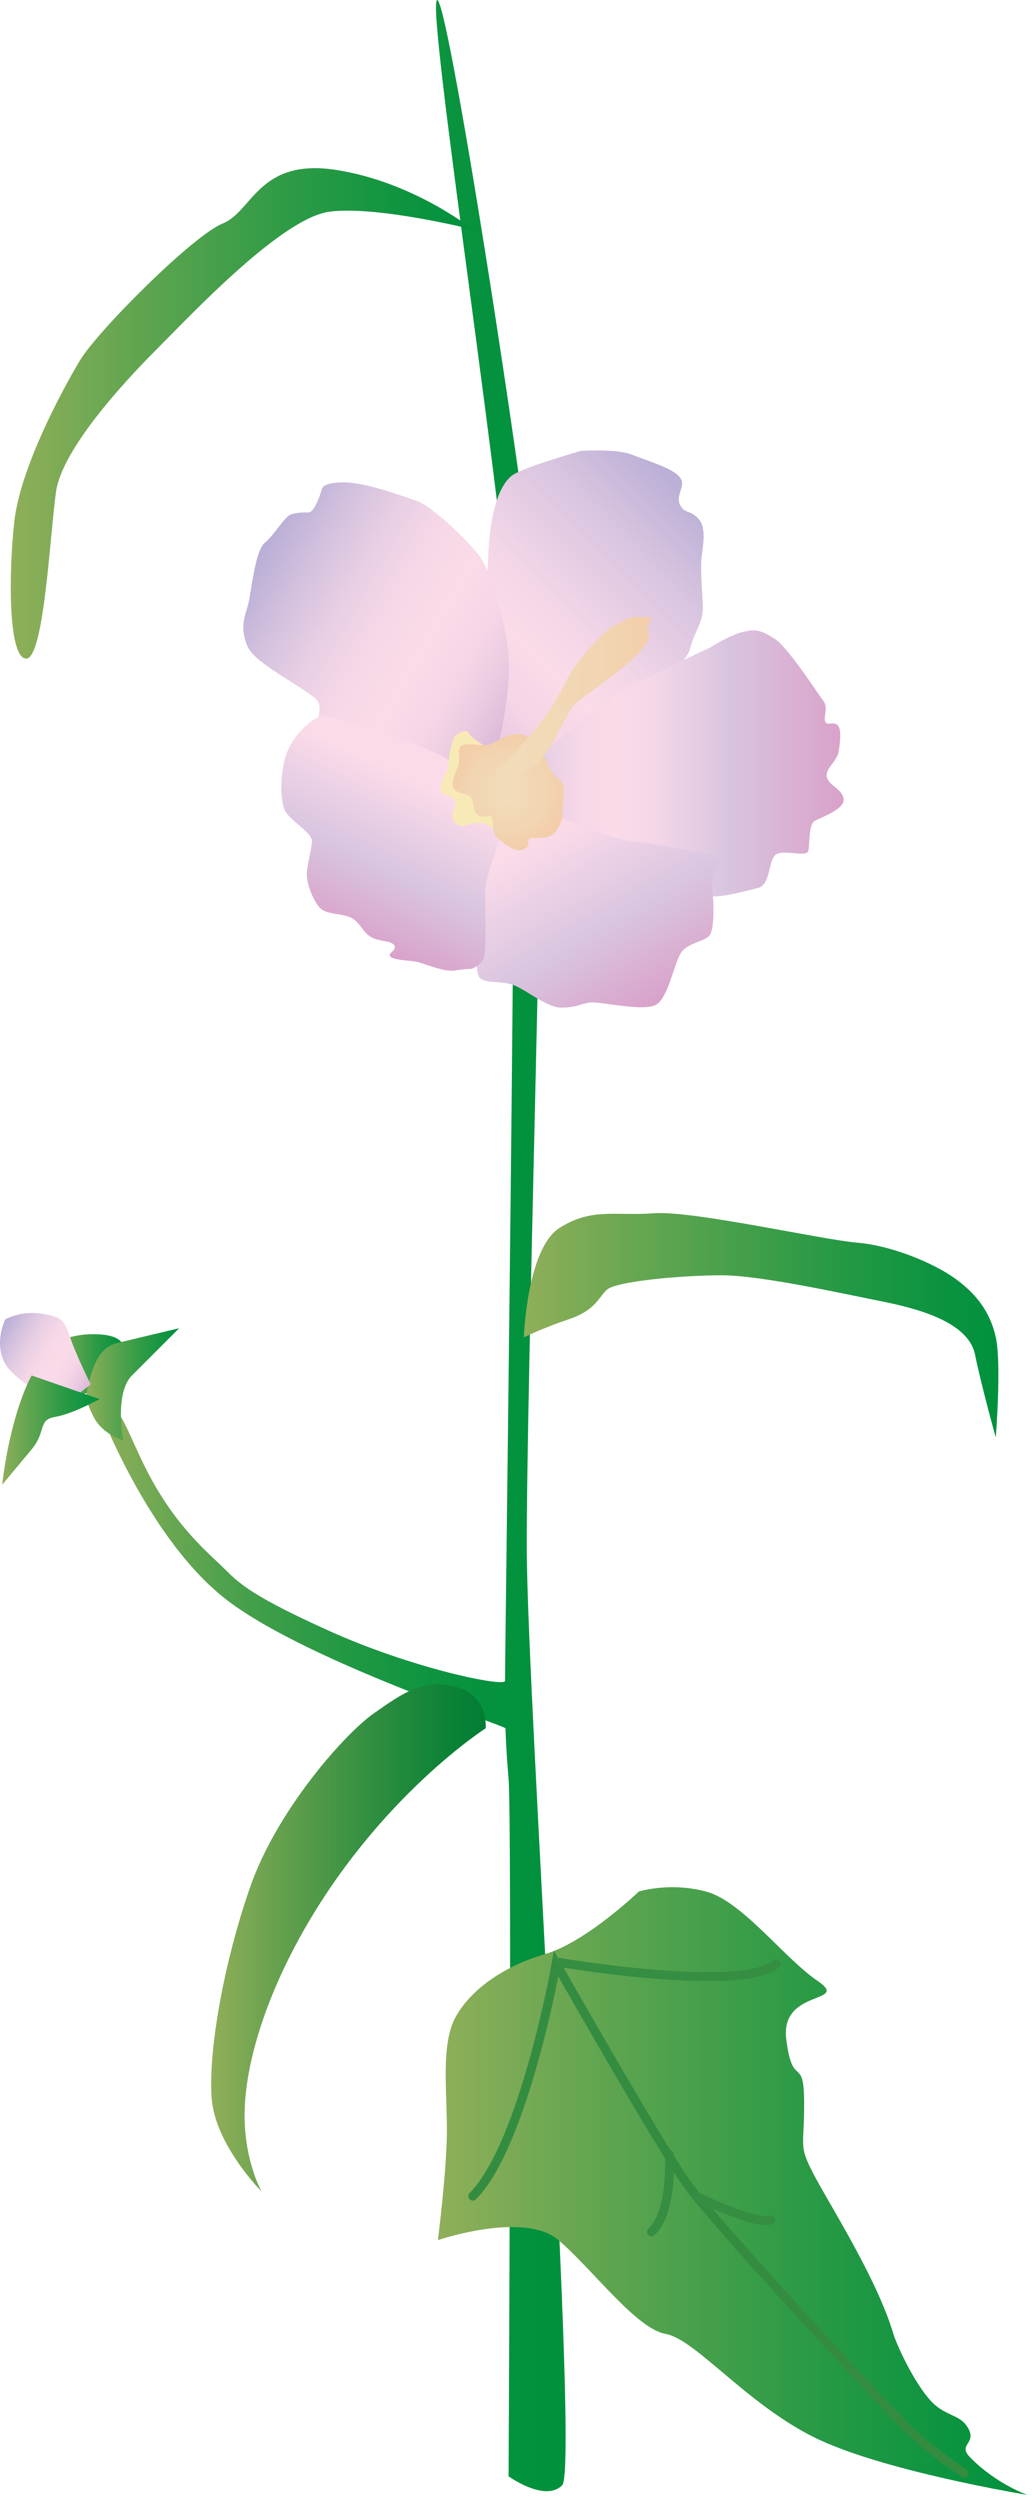 
        <svg xmlns:rdf="http://www.w3.org/1999/02/22-rdf-syntax-ns#" xmlns="http://www.w3.org/2000/svg" xmlns:cc="http://creativecommons.org/ns#" xmlns:xlink="http://www.w3.org/1999/xlink" xmlns:dc="http://purl.org/dc/elements/1.1/" x="0px" y="0px" width="207" height="501" viewBox="0 0 207 501" xml:space="preserve">
            <title>Kosteletzkya virginica (Seashore Mallow) 1</title>
            <desc xmlns:ian_image_library="https://ian.umces.edu/media-library/">
                <ian_image_library:title>Kosteletzkya virginica (Seashore Mallow) 1</ian_image_library:title>
                <ian_image_library:descr>Illustration of Kosteletzkya virginica (Seashore Mallow)</ian_image_library:descr>
                <ian_image_library:scene>
                    <ian_image_library:contains>forb, herb, seashore, mallow, sweat, weed, Virginia, saltmarsh, mallow, marsh, wetland, Plantae, vascular, Magnoliophyta, angiosperm, flowering plant, Magnoliopsida, dicot, Dilleniidae, Malvales, Malvaceae, Kosteletzkya, virginica, North, America</ian_image_library:contains>
                    <ian_image_library:when>2003-01-01</ian_image_library:when>
                </ian_image_library:scene>
            </desc>
            
 <defs></defs>
 <linearGradient id="ian_symbols_c99df0fd96fa68945551786d917fbf6d" y2="249.63" gradientUnits="userSpaceOnUse" x2="113.45" y1="249.63" x1="19.581">
  <stop stop-color="#90AF59" offset="0"/>
  <stop stop-color="#6AA752" offset=".149"/>
  <stop stop-color="#449F4A" offset=".326"/>
  <stop stop-color="#269944" offset=".501"/>
  <stop stop-color="#119540" offset=".674"/>
  <stop stop-color="#04923E" offset=".842"/>
  <stop stop-color="#00913D" offset="1"/>
 </linearGradient>
 <path d="m102.01 496.27s.697-131.41 0-139.75c-.353-4.314-.535-7.207-.617-10.14-.027-.535-38.964-13.152-55.327-25.296-16.383-12.144-26.481-39.472-26.481-39.472s1.612-2.29 4.348 1.815c2.073 3.129 3.888 9.001 7.945 15.625 4.057 6.637 8.276 10.789 11.96 14.203 3.664 3.413 4.362 5.52 21.707 13.376 17.352 7.884 35.76 11.5 35.76 10.241.007-8.311 2.397-179.3 1.659-203.48-.75-24.15-17.683-132.78-15.278-133.38 2.397-.589 20.637 118.1 21.145 135.06.515 16.966-3.285 145.37-3.169 175.67.122 30.315 10.518 183.84 7.104 187.32-3.42 3.49-10.75-1.78-10.75-1.78z" fill="url(#ian_symbols_c99df0fd96fa68945551786d917fbf6d)"/>
 <linearGradient id="ian_symbols_b8e51dcd9ed39384c9f5d48ec9653ffb" y2="96.515" gradientUnits="userSpaceOnUse" x2="137.26" y1="146.09" x1="87.69">
  <stop stop-color="#E2C0DC" offset="0"/>
  <stop stop-color="#E6C4DE" offset=".035"/>
  <stop stop-color="#F5D5E6" offset=".211"/>
  <stop stop-color="#FBDBE9" offset=".343"/>
  <stop stop-color="#F3D6E7" offset=".493"/>
  <stop stop-color="#DCC7E1" offset=".728"/>
  <stop stop-color="#D9C5E0" offset=".758"/>
  <stop stop-color="#B9AED6" offset="1"/>
 </linearGradient>
 <path d="m96.656 148.44c-.014-7.593.921-29.882 1.307-37.806.373-7.924 2.235-13.966 5.202-15.639 2.98-1.687 13.322-4.626 13.322-4.626s7.017-.5 10.152.712c3.129 1.218 8.013 2.655 9.598 4.422s-.719 3.44.095 5.492c.813 2.052 2.194 1.077 3.867 3.089 1.673 2.004.63 6.007.48 8.045-.162 2.059.075 5.141.292 8.934.209 3.779-1.382 4.545-2.608 9.123-1.219 4.586-20.054 17.887-23.46 20.86-3.407 2.96-10.173 8.284-13.045 7.823-2.827-.46-5.177-2.84-5.184-10.41z" fill="url(#ian_symbols_b8e51dcd9ed39384c9f5d48ec9653ffb)"/>
 <linearGradient id="ian_symbols_2492c68654daee0465893dd59915d066" y2="110.33" gradientUnits="userSpaceOnUse" x2="52.048" y1="140.88" x1="104.96">
  <stop stop-color="#D9B9D8" offset="0"/>
  <stop stop-color="#EACAE0" offset=".112"/>
  <stop stop-color="#F7D7E7" offset=".246"/>
  <stop stop-color="#FBDBE9" offset=".371"/>
  <stop stop-color="#F7D8E8" offset=".513"/>
  <stop stop-color="#EAD0E4" offset=".664"/>
  <stop stop-color="#D9C5E0" offset=".792"/>
  <stop stop-color="#B9AED6" offset="1"/>
 </linearGradient>
 <path d="m61.877 102.7c1.354 0 2.702-4.72 2.702-4.72s0-1.307 4.382-1.307c4.396 0 11.48 2.655 14.521 3.671 3.041 1.009 9.787 7.423 12.482 10.795 2.702 3.373 5.743 14.507 6.075 20.921.345 6.42-1.68 16.201-2.357 17.887-.67 1.694-3.041 3.048-4.389 4.05-1.348 1.016-5.398.684-8.101.338-2.695-.338-14.175-4.389-16.877-5.391-2.696-1.023-5.06-3.048-6.069-4.05-1.016-1.016.332-2.039-.345-4.057-.67-2.025-12.482-7.423-14.169-11.128-1.693-3.725-.67-6.088 0-8.438.677-2.371 1.355-10.81 3.373-12.489 2.025-1.694 4.05-5.405 5.398-5.744 1.355-.34 2.025-.34 3.373-.34z" fill="url(#ian_symbols_2492c68654daee0465893dd59915d066)"/>
 <linearGradient id="ian_symbols_0c12b4c222977ee461044382762e2b95" y2="153" gradientUnits="userSpaceOnUse" x2="169.22" y1="153" x1="104.93">
  <stop stop-color="#D9C5E0" offset="0"/>
  <stop stop-color="#EBD1E5" offset=".09"/>
  <stop stop-color="#F7D8E8" offset=".188"/>
  <stop stop-color="#FBDBE9" offset=".286"/>
  <stop stop-color="#F5D7E7" offset=".401"/>
  <stop stop-color="#E4CCE3" offset=".554"/>
  <stop stop-color="#D9C5E0" offset=".629"/>
  <stop stop-color="#D9A1C9" offset="1"/>
 </linearGradient>
 <path d="m148.96 126.67c2.702-.685 3.719-.345 6.407 1.348 2.695 1.693 8.777 11.142 9.801 12.482 1.002 1.354 0 3.048.331 4.057.339 1.002 1.349 0 2.364.67 1.009.67.677 3.373.346 5.398-.346 2.025-2.71 3.373-2.371 5.065.332 1.694 3.034 2.357 3.373 4.39.332 2.018-4.389 3.704-5.736 4.395-1.348.664-1.01 4.708-1.348 6.062-.332 1.341-4.728-.339-6.421.677-1.68 1.009-1.003 6.076-3.705 6.753-2.695.67-6.413 1.686-8.777 1.686-2.356 0-16.193-1.686-19.235-3.041-3.041-1.341-14.514-7.084-16.207-8.093-1.68-1.016-2.019-4.044-2.709-5.744-.664-1.686 1.03-10.125 4.402-12.482 3.373-2.371 10.464-8.785 13.499-10.81 3.041-2.025 19.567-9.773 19.567-9.773s3.73-2.39 6.43-3.06z" fill="url(#ian_symbols_0c12b4c222977ee461044382762e2b95)"/>
 <linearGradient id="ian_symbols_bfa9aa685b6d8f44e938b144e69d03b7" y2="201.96" gradientUnits="userSpaceOnUse" x2="130.53" y1="160.06" x1="106.34">
  <stop stop-color="#FBDBE9" offset=".163"/>
  <stop stop-color="#D9C5E0" offset=".618"/>
  <stop stop-color="#D9A1C9" offset="1"/>
 </linearGradient>
 <path d="m131.75 201.25c-2.364 1.693-11.48-.657-13.505-.325-2.025.325-2.696 1.009-5.737 1.009-3.034 0-7.437-4.043-10.119-4.727-2.702-.677-5.743 0-6.42-1.693-.67-1.68-1.002-12.144-.67-15.191.338-3.027 1.693-8.764 2.364-10.789.677-2.025 3.373-6.407 3.373-6.407s5.398-.684 8.771 0c3.386.664 12.834 5.052 16.539 5.398 3.712.332 12.15 2.018 14.176 2.356 2.019.338 3.718.338 3.718 1.693 0 1.348-1.699 2.357-1.348 5.744.332 3.359.332 7.084-.352 8.764-.664 1.68-4.714 1.68-6.063 4.05-1.36 2.38-2.38 8.45-4.73 10.13z" fill="url(#ian_symbols_bfa9aa685b6d8f44e938b144e69d03b7)"/>
 <linearGradient id="ian_symbols_25ec3a073081b7e4a9f0a4ffac1ded62" y2="187.75" gradientUnits="userSpaceOnUse" x2="69.668" y1="150.7" x1="86.945">
  <stop stop-color="#FBDBE9" offset=".163"/>
  <stop stop-color="#D9C5E0" offset=".618"/>
  <stop stop-color="#D9A1C9" offset="1"/>
 </linearGradient>
 <path d="m62.555 168.52c0-1.694-4.389-4.044-5.398-6.083-1.016-2.038-1.016-7.755.345-11.48 1.334-3.705 5.053-7.078 7.078-7.409 2.025-.345 21.944 6.075 25.994 9.103 4.043 3.041 6.068 7.084 6.068 7.084s3.718 3.386 3.718 6.414c0 3.034-3.041 9.461-3.041 12.164 0 2.682.339 12.482-.332 13.83-.677 1.341-2.37 2.025-2.37 2.025s-1.348 0-3.373.332c-2.025.346-6.068-1.348-7.423-1.693-1.361-.332-4.389-.318-5.405-1.002-1.009-.691 1.361-1.355.67-2.357-.67-1.03-3.027-.678-4.721-1.693-1.68-1.016-2.025-2.696-3.705-3.711-1.7-1.023-5.066-.677-6.414-2.032-1.348-1.348-2.702-4.721-2.702-6.739.001-2.03 1.011-5.05 1.011-6.75z" fill="url(#ian_symbols_25ec3a073081b7e4a9f0a4ffac1ded62)"/>
 <path d="m90.228 150.63c-.352.955.061 2.729-.677 4.05-.725 1.313-2.201 4.341 0 4.72 2.222.386 1.91 1.863 1.693 2.418-.217.548-1.016 1.625 0 2.979 1.009 1.348 2.391.454 3.041.345.63-.115 2.066-.434 3.034 0 .975.427 4.043 2.458 5.398 2.025 1.354-.439 1.348-6.42 1.348-6.42l-.33-7.74s-8.832-4.396-9.455-5.744c-.63-1.36-1.734-.643-2.709 0-.962.63-.982 2.42-1.348 3.37z" fill="#F7EAB6"/>
 <radialGradient id="ian_symbols_441e42d7878a6834bdb6552e91159fbe" gradientUnits="userSpaceOnUse" cy="158.76" cx="101.94" r="11.397">
  <stop stop-color="#F2DBB9" offset=".163"/>
  <stop stop-color="#F2D5B2" offset=".666"/>
  <stop stop-color="#F3CEAA" offset="1"/>
 </radialGradient>
 <path d="m105.76 147.6c3.048 1.666 3.746 5.289 4.68 6.738.928 1.443 1.815 1.64 2.404 2.703.589 1.049-.169 4.409 0 5.736.176 1.314-.894 3.922-2.364 4.714-1.47.806-3.739.143-4.382.684-.65.542.731 1.192-1.03 2.019-1.734.833-3.427-.881-5.052-2.019-1.625-1.137-.962-3.745-1.348-4.389-.373-.637-1.544.285-2.702-.345-1.145-.616-.705-2.004-1.348-3.359-.644-1.348-3.305-.752-3.725-2.377-.386-1.605.847-3.4 1.124-4.606.278-1.212-.555-3.387.908-3.833 1.47-.427 3.718.338 5.066 0 1.343-.31 4.705-3.34 7.765-1.66z" fill="url(#ian_symbols_441e42d7878a6834bdb6552e91159fbe)"/>
 <linearGradient id="ian_symbols_01be685a0c7ef40449312522da1c29b6" y2="140.04" gradientUnits="userSpaceOnUse" x2="130.82" y1="140.04" x1="99.211">
  <stop stop-color="#F2DBB9" offset=".163"/>
  <stop stop-color="#F2D5B2" offset=".666"/>
  <stop stop-color="#F3CEAA" offset="1"/>
 </linearGradient>
 <path d="m99.256 155.84c-.589-.786 4.741-5.311 9.678-11.67 2.797-3.583 4.308-7.626 6.719-11.026 2.858-4.05 6.455-7.219 7.504-7.734 3.481-1.741 2.601-1.741 6.082-1.741 3.475 0 0 0 .867 3.475.867 3.467-13.031 12.17-14.765 13.904-1.748 1.734-5.215 10.43-7.829 12.164-2.6 1.74-6.96 4.38-8.254 2.64z" fill="url(#ian_symbols_01be685a0c7ef40449312522da1c29b6)"/>
 <linearGradient id="ian_symbols_f52890d333e3c3e44958bc7e9afdc4a1" y2="439.1" gradientUnits="userSpaceOnUse" x2="206.08" y1="439.1" x1="87.837">
  <stop stop-color="#90AF59" offset="0"/>
  <stop stop-color="#66A651" offset=".243"/>
  <stop stop-color="#2F9B46" offset=".595"/>
  <stop stop-color="#0D9440" offset=".858"/>
  <stop stop-color="#00913D" offset="1"/>
 </linearGradient>
 <path d="m109.34 391.61c8.195-2.364 18.808-12.536 18.808-12.536s6.136-1.932 13.438 0c7.294 1.923 15.618 13.301 22.397 17.914 6.766 4.618-7.511 1.489-6.278 11.642 1.232 10.166 3.535 3.129 3.59 12.544.04 9.414-1.165 8.567 1.787 14.337 2.953 5.765 12.733 20.874 16.119 32.232.645 2.147 3.97 9.489 7.417 13.322 2.817 3.129 5.709 2.743 7.328 5.168 2.377 3.575-2.086 3.467.664 6.271 5.27 5.364 11.466 7.497 11.466 7.497s-29.38-4.795-42.994-11.648c-13.6-6.854-23.623-19.561-29.557-20.61-5.933-1.05-14.595-12.901-21.503-18.801-6.901-5.893-24.186 0-24.186 0s1.713-13.444 1.802-21.504c.074-8.053-1.294-17.799 1.788-23.285 3.065-5.47 9.696-10.16 17.896-12.53z" fill="url(#ian_symbols_f52890d333e3c3e44958bc7e9afdc4a1)"/>
 <linearGradient id="ian_symbols_36c0f935ee490ad48d4539048865b280" y2="388.38" gradientUnits="userSpaceOnUse" x2="97.436" y1="388.38" x1="42.356">
  <stop stop-color="#90AF59" offset="0"/>
  <stop stop-color="#66A14E" offset=".243"/>
  <stop stop-color="#2F8E40" offset=".595"/>
  <stop stop-color="#0D8237" offset=".858"/>
  <stop stop-color="#007E34" offset="1"/>
 </linearGradient>
 <path d="m97.421 346.36s-21.287 13.601-36.668 40.8c-7.674 13.6-11.541 26.617-11.69 36.221-.149 9.617 3.414 15.828 3.414 15.828s-9.455-9.468-10.044-18.937c-.603-9.455 2.377-26.597 7.701-41.979 5.323-15.38 18.91-30.755 24.822-34.9s10.058-7.104 16.56-5.323c6.508 1.78 5.905 8.29 5.905 8.29z" fill="url(#ian_symbols_36c0f935ee490ad48d4539048865b280)"/>
 <linearGradient id="ian_symbols_336b1b05627b9694cddf0456670a6d0d" y2="265.59" gradientUnits="userSpaceOnUse" x2="200.25" y1="265.59" x1="105.07">
  <stop stop-color="#90AF59" offset="0"/>
  <stop stop-color="#66A651" offset=".243"/>
  <stop stop-color="#2F9B46" offset=".595"/>
  <stop stop-color="#0D9440" offset=".858"/>
  <stop stop-color="#00913D" offset="1"/>
 </linearGradient>
 <path d="m105.07 268.02s.623-17.779 7.139-21.917c6.495-4.145 11.229-2.363 18.91-2.953 7.7-.603 33.722 5.303 40.813 5.892 7.098.603 15.382 4.152 19.526 7.105 4.131 2.959 7.084 6.515 8.276 11.839 1.178 5.323 0 20.102 0 20.102s-2.96-10.633-4.146-16.56c-1.178-5.913-9.455-8.866-18.334-10.64-8.865-1.781-24.836-5.31-32.522-5.31-7.694 0-21.294 1.171-23.068 2.946-1.768 1.775-2.371 4.138-7.694 5.913-5.33 1.79-8.91 3.59-8.91 3.59z" fill="url(#ian_symbols_336b1b05627b9694cddf0456670a6d0d)"/>
 <linearGradient id="ian_symbols_0effbd0fb9a998c4312bdeb13ff38c70" y2="273.59" gradientUnits="userSpaceOnUse" x2="24.688" y1="273.59" x1="10.485">
  <stop stop-color="#90AF59" offset="0"/>
  <stop stop-color="#66A651" offset=".243"/>
  <stop stop-color="#2F9B46" offset=".595"/>
  <stop stop-color="#0D9440" offset=".858"/>
  <stop stop-color="#00913D" offset="1"/>
 </linearGradient>
 <path d="m10.485 269.75s2.376-2.364 8.29-2.364c5.913 0 5.913 2.364 5.913 2.364l-1.768 8.866-10.646 1.185-1.789-10.05z" fill="url(#ian_symbols_0effbd0fb9a998c4312bdeb13ff38c70)"/>
 <linearGradient id="ian_symbols_ea014ac5187b65e4fda1acf0a3d2d330" y2="277.43" gradientUnits="userSpaceOnUse" x2="35.931" y1="277.43" x1="17.363">
  <stop stop-color="#90AF59" offset="0"/>
  <stop stop-color="#66A651" offset=".243"/>
  <stop stop-color="#2F9B46" offset=".595"/>
  <stop stop-color="#0D9440" offset=".858"/>
  <stop stop-color="#00913D" offset="1"/>
 </linearGradient>
 <path d="m24.688 288.67s-1.768-9.462 1.775-13.011c3.549-3.549 9.468-9.468 9.468-9.468s-10.058 2.377-12.421 2.953c-2.371.603-4.104 2.377-5.303 6.515-1.206 4.138-1.206 4.748.568 8.297 1.781 3.54 5.913 4.71 5.913 4.71z" fill="url(#ian_symbols_ea014ac5187b65e4fda1acf0a3d2d330)"/>
 <linearGradient id="ian_symbols_c3baf426a7b494f4ad5f33cd80b1eb7d" y2="266.02" gradientUnits="userSpaceOnUse" x2=".133" y1="276.71" x1="18.64">
  <stop stop-color="#D9B9D8" offset="0"/>
  <stop stop-color="#EACAE0" offset=".112"/>
  <stop stop-color="#F7D7E7" offset=".246"/>
  <stop stop-color="#FBDBE9" offset=".371"/>
  <stop stop-color="#F7D8E8" offset=".513"/>
  <stop stop-color="#EAD0E4" offset=".664"/>
  <stop stop-color="#D9C5E0" offset=".792"/>
  <stop stop-color="#B9AED6" offset="1"/>
 </linearGradient>
 <path d="m1.05 264.43s-2.363 4.734 0 8.886c2.371 4.138 11.826 8.276 11.826 8.276l5.331-4.138s-2.967-5.919-4.146-9.461c-1.185-3.563-1.775-4.138-5.912-4.741-4.146-.59-7.099 1.17-7.099 1.17z" fill="url(#ian_symbols_c3baf426a7b494f4ad5f33cd80b1eb7d)"/>
 <linearGradient id="ian_symbols_8bd7bc7bb7c102b431d5ca40a8578a82" y2="286.61" gradientUnits="userSpaceOnUse" x2="19.967" y1="286.61" x1=".441">
  <stop stop-color="#90AF59" offset="0"/>
  <stop stop-color="#66A651" offset=".243"/>
  <stop stop-color="#2F9B46" offset=".595"/>
  <stop stop-color="#0D9440" offset=".858"/>
  <stop stop-color="#00913D" offset="1"/>
 </linearGradient>
 <path d="m.441 297.55s.589-5.926 2.364-12.428c1.767-6.509 3.549-9.462 3.549-9.462l13.613 4.728s-5.324 2.959-8.879 3.563c-3.549.576-1.768 2.953-4.734 6.502-2.96 3.54-5.913 7.1-5.913 7.1z" fill="url(#ian_symbols_8bd7bc7bb7c102b431d5ca40a8578a82)"/>
 <linearGradient id="ian_symbols_06c77352cc53040489319402f6abce6e" y2="82.844" gradientUnits="userSpaceOnUse" x2="94.84" y1="82.844" x1="2.16">
  <stop stop-color="#90AF59" offset="0"/>
  <stop stop-color="#66A651" offset=".243"/>
  <stop stop-color="#2F9B46" offset=".595"/>
  <stop stop-color="#0D9440" offset=".858"/>
  <stop stop-color="#00913D" offset="1"/>
 </linearGradient>
 <path d="m94.84 45.99s-19.113-4.782-28.669-3.576c-9.55 1.185-27.464 20.297-34.63 27.463s-19.106 20.298-20.305 28.676c-1.199 8.351-2.391 33.43-5.974 33.43s-3.583-16.729-2.391-27.47c1.199-10.748 9.563-26.265 13.139-32.246 3.59-5.974 22.696-25.08 28.67-27.478 5.967-2.376 7.166-13.132 22.696-10.741 15.524 2.389 27.464 11.945 27.464 11.945z" fill="url(#ian_symbols_06c77352cc53040489319402f6abce6e)"/>
 <path stroke="#358E42" stroke-width="1.792" stroke-linecap="round" d="m130.68 447.3c4.361-4.091 3.576-15.529 3.576-15.529" fill="none"/>
 <path stroke="#348C41" stroke-width="1.792" stroke-linecap="round" d="m94.84 440.13c10.295-10.409 16.722-46.583 16.722-46.583s20.285 35.788 26.278 44.186c5.987 8.406 39.879 44.701 44.186 48.981 4.314 4.273 11.353 8.954 11.353 8.954" fill="none"/>
 <path stroke="#358E42" stroke-width="1.792" stroke-linecap="round" d="m154.56 444.91c-3.394.941-14.928-4.775-14.928-4.775" fill="none"/>
 <path stroke="#358E42" stroke-width="1.792" stroke-linecap="round" d="m112.44 393.31c-4.321-.705 36.146 6.528 43.318.236" fill="none"/>
</svg>
